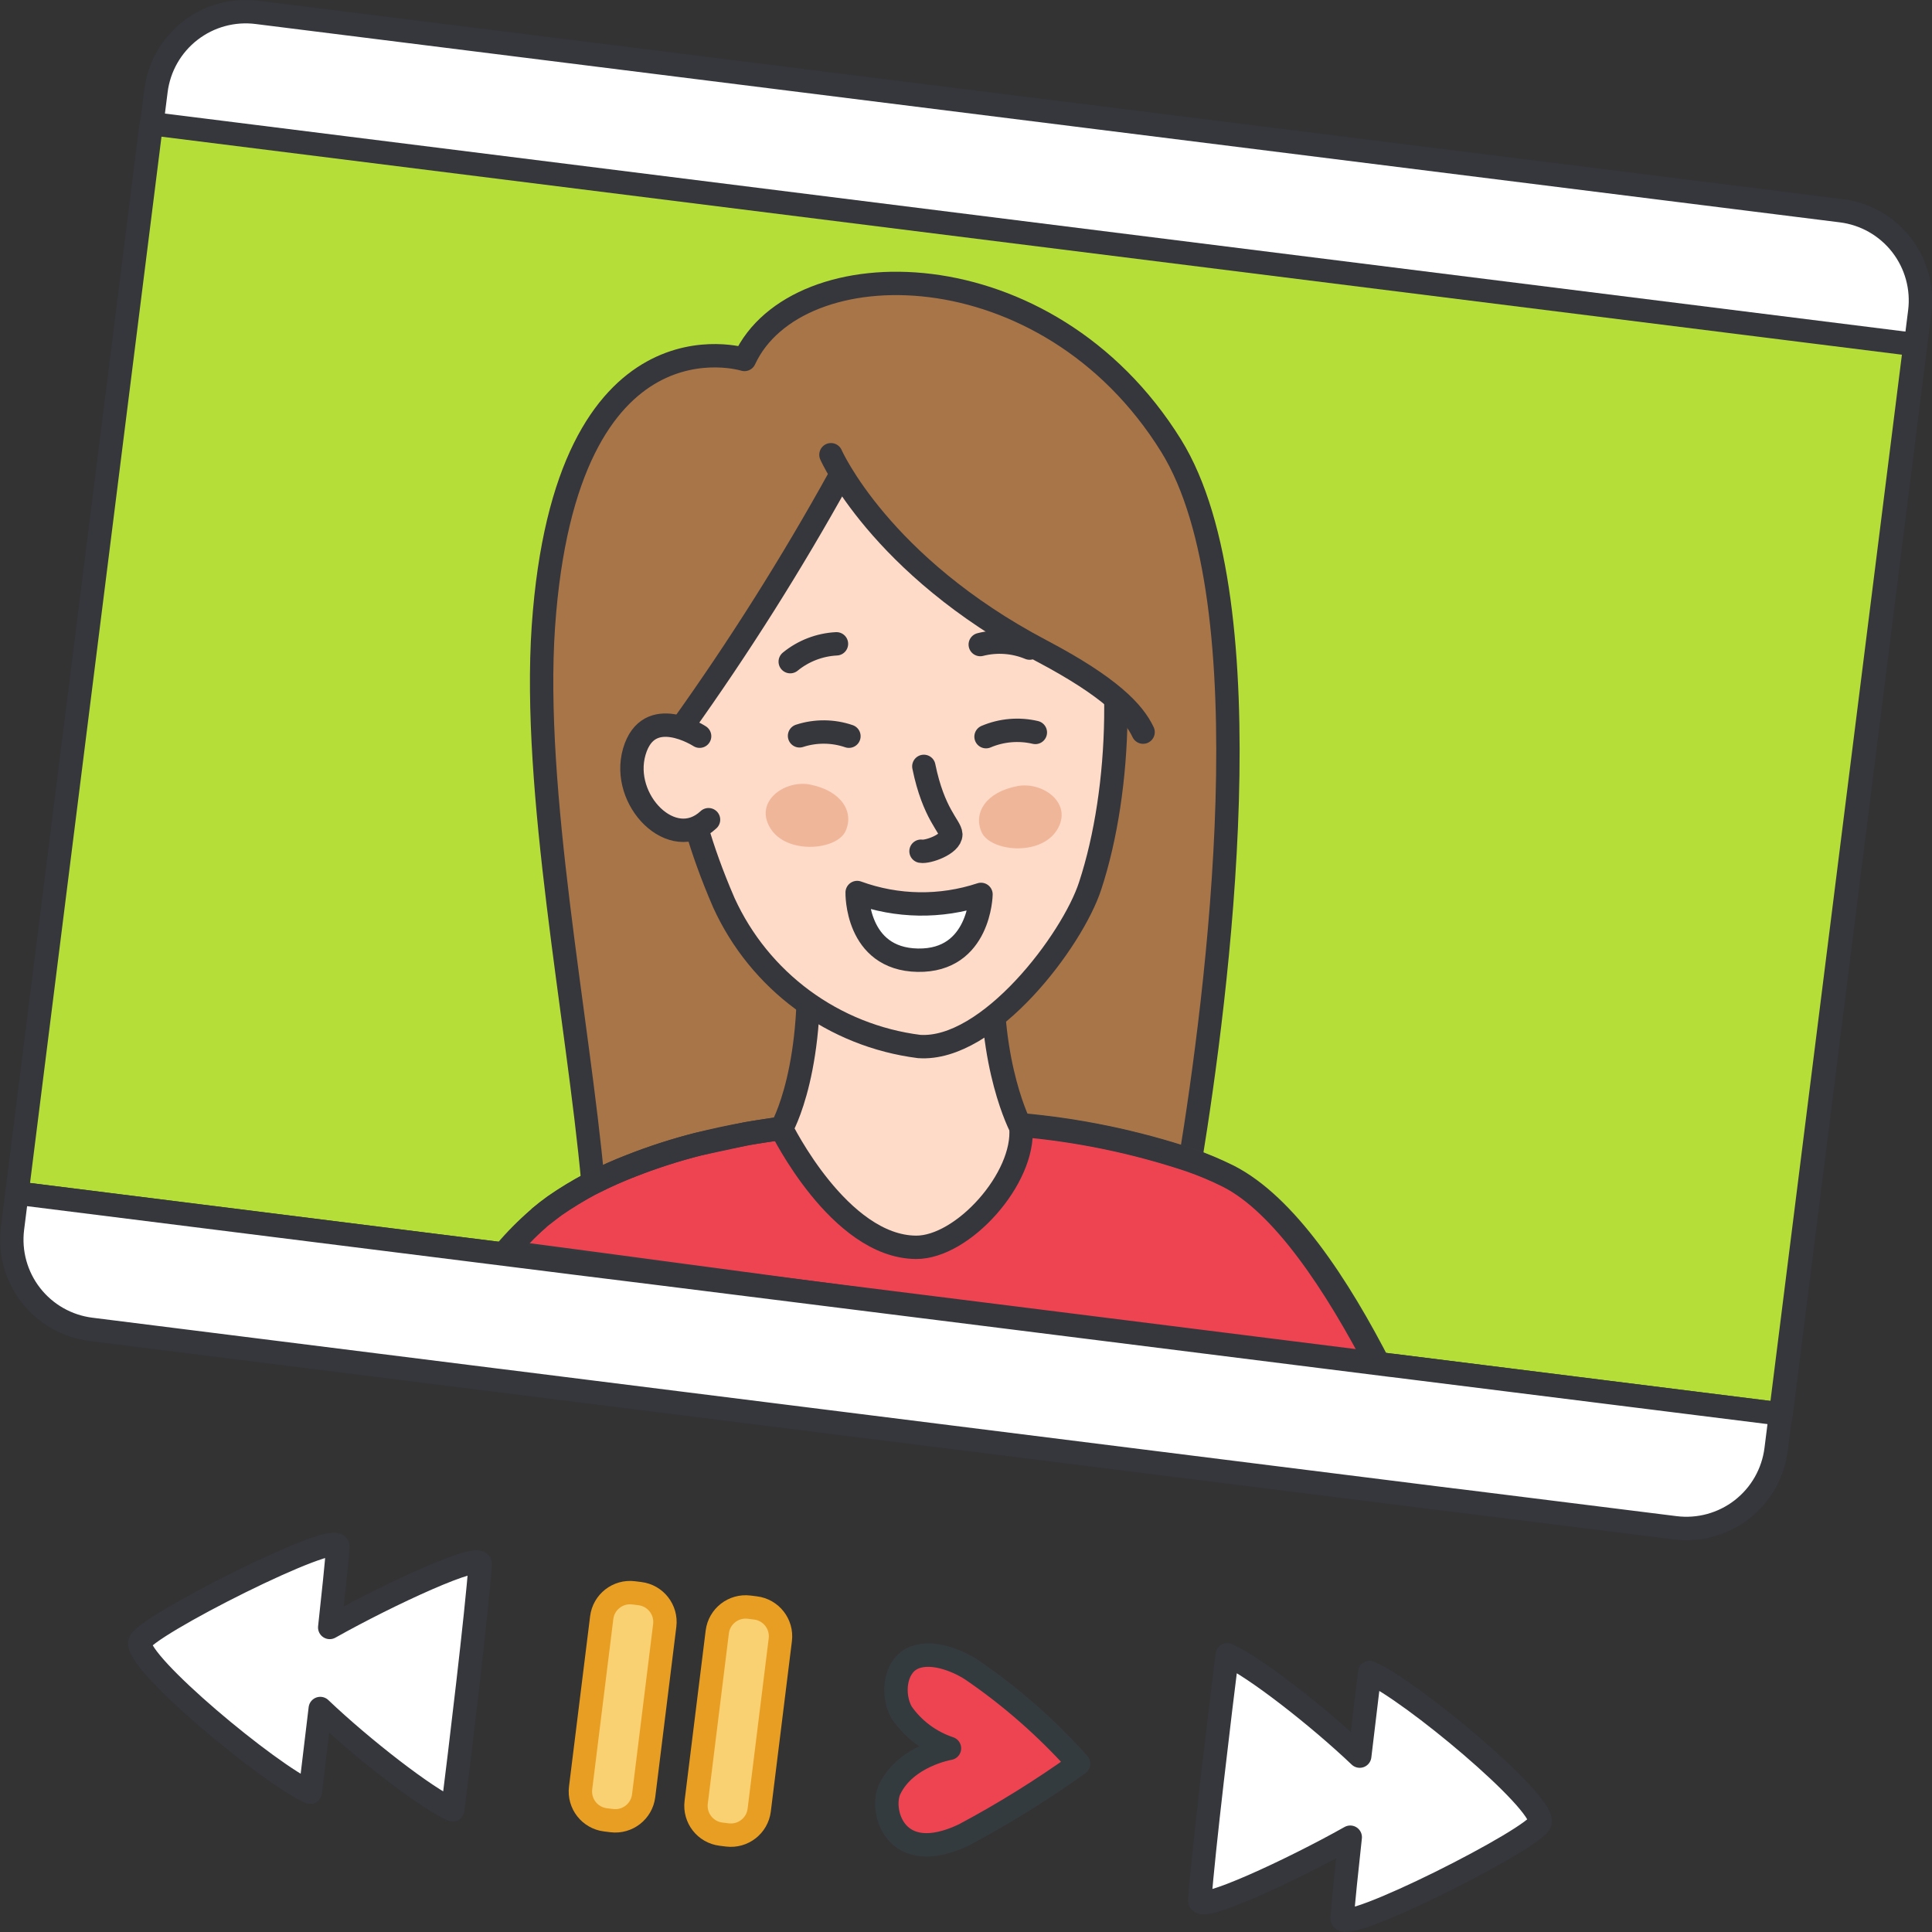 <svg width="124" height="124" viewBox="0 0 124 124" fill="none" xmlns="http://www.w3.org/2000/svg">
<rect x="0" y="0" width="124" height="124" fill="#333333" stroke="none"/>
<g clip-path="url(#clip0_26283_22202)">
<path d="M41.071 102.282L40.662 102.231C39.658 102.107 38.743 102.82 38.619 103.824L37.264 114.758C37.14 115.762 37.853 116.677 38.857 116.801L39.266 116.852C40.27 116.976 41.185 116.263 41.31 115.259L42.664 104.325C42.788 103.321 42.075 102.406 41.071 102.282Z" fill="#F9D072" stroke="#E89E22" stroke-width="1.5" stroke-linejoin="round"/>
<path d="M48.489 103.201L48.08 103.15C47.076 103.026 46.161 103.739 46.036 104.743L44.682 115.677C44.558 116.681 45.271 117.596 46.275 117.72L46.684 117.771C47.688 117.895 48.603 117.182 48.728 116.178L50.082 105.244C50.206 104.24 49.493 103.325 48.489 103.201Z" fill="#F9D072" stroke="#E89E22" stroke-width="1.5" stroke-linejoin="round"/>
<path d="M29.055 116.156C27.355 115.417 23.232 112.205 20.555 109.656L19.911 115.027C17.291 113.877 8.811 106.807 8.975 105.432C9.087 104.47 21.768 98.075 21.682 99.267C21.598 100.384 21.399 102.297 21.162 104.454C24.938 102.33 30.883 99.582 30.821 100.399C30.601 103.462 29.508 112.57 29.055 116.156ZM78.77 106.212C80.47 106.951 84.593 110.163 87.27 112.712L87.913 107.342C90.533 108.492 99.013 115.562 98.849 116.937C98.738 117.899 86.057 124.294 86.143 123.101C86.227 121.985 86.425 120.071 86.662 117.915C82.886 120.039 76.941 122.787 77.004 121.97C77.223 118.906 78.317 109.798 78.77 106.212Z" fill="white" stroke="#36373C" stroke-width="1.5" stroke-linejoin="round"/>
<path d="M57.107 114.832C56.452 116.178 57.414 119.892 61.881 117.758C64.426 116.401 66.879 114.877 69.224 113.197C67.189 110.917 64.885 108.893 62.362 107.17C61.307 106.486 59.634 105.889 58.529 106.46C57.424 107.031 57.237 108.771 57.867 109.912C58.616 110.991 59.694 111.798 60.94 112.212C60.94 112.212 58.148 112.677 57.107 114.832Z" fill="#EE4452" stroke="#343B3F" stroke-width="1.5" stroke-linejoin="round"/>
<path d="M123.214 19.995L114.38 90.239L114.28 91.019L89.38 87.9L89.27 87.889L64.77 84.814L42.142 81.98L36.653 81.299L36.576 81.288L1.09 76.84L9.714 8.2L10.014 5.827C10.109 5.07 10.352 4.34 10.73 3.677C11.108 3.015 11.613 2.433 12.216 1.966C12.818 1.499 13.507 1.155 14.243 0.954C14.979 0.754 15.747 0.7 16.504 0.797L118.175 13.526C119.701 13.716 121.089 14.504 122.034 15.717C122.978 16.93 123.403 18.469 123.214 19.995Z" fill="white" stroke="#36373C" stroke-width="1.5" stroke-linejoin="round"/>
<path d="M122.906 22.114L114.381 89.975L114.282 90.755L89.377 87.636L89.267 87.625L64.77 84.549L42.143 81.716L36.654 81.035L36.577 81.024L1.09 76.576L9.714 7.935L122.906 22.114Z" fill="#B6DE39" stroke="#36373C" stroke-width="1.5" stroke-linejoin="round"/>
<path d="M76.404 74.451V74.475L75.604 78.975C71.532 81.447 67.096 83.262 62.459 84.351L38.367 81.126L38.061 75.914C37.086 65.287 34.151 50.78 34.876 40.204C36.321 19.472 47.781 23.071 47.781 23.071C51.103 15.877 67.192 15.781 75.16 28.599C81.416 38.685 78.101 64.072 76.404 74.451Z" fill="#A87549" stroke="#36373C" stroke-width="1.5" stroke-linejoin="round"/>
<path d="M32.523 80.351L32.441 80.338C33.083 79.577 33.788 78.87 34.547 78.226C34.575 78.192 34.607 78.161 34.641 78.133L35.609 77.392C36.347 76.886 37.11 76.419 37.896 75.992C37.953 75.97 38.008 75.943 38.061 75.912C38.865 75.503 39.691 75.136 40.533 74.812C41.933 74.263 43.366 73.802 44.823 73.432L47.854 72.779C47.878 72.779 47.889 72.779 47.901 72.767L50.179 72.401C55.243 71.739 60.367 71.665 65.448 72.181C69.175 72.507 72.851 73.269 76.4 74.451C77.235 74.743 78.05 75.086 78.842 75.479C82.484 77.325 85.887 82.435 88.655 87.868L88.538 87.855L62.455 84.351L38.363 81.126L32.523 80.351Z" fill="#EE4452" stroke="#343B3F" stroke-width="1.5" stroke-linejoin="round"/>
<path d="M88.537 87.857C85.701 82.365 82.286 77.243 78.807 75.492C78.027 75.103 77.223 74.764 76.4 74.477C72.855 73.292 69.181 72.533 65.456 72.216C60.368 71.69 55.236 71.76 50.164 72.424C49.401 72.524 48.65 72.633 47.898 72.767C47.886 72.779 47.875 72.779 47.851 72.779C46.834 72.962 45.823 73.18 44.82 73.432C43.363 73.801 41.929 74.262 40.529 74.811C39.687 75.135 38.861 75.502 38.057 75.911C38.004 75.942 37.949 75.969 37.892 75.991C37.089 76.41 36.313 76.881 35.57 77.399C35.248 77.628 34.937 77.871 34.637 78.129C34.603 78.157 34.571 78.188 34.542 78.222C33.809 78.872 33.134 79.585 32.523 80.351" stroke="#36373C" stroke-width="1.5" stroke-linecap="round" stroke-linejoin="round"/>
<path d="M51.756 59.807C52.48 68.48 50.156 72.428 50.156 72.428C50.156 72.428 53.868 80.02 58.788 80.056C61.797 80.078 65.808 75.616 65.522 72.356C65.522 72.356 63.442 68.456 63.722 61.689" fill="#FDDBC8"/>
<path d="M51.756 59.807C52.48 68.48 50.156 72.428 50.156 72.428C50.156 72.428 53.868 80.02 58.788 80.056C61.797 80.078 65.808 75.616 65.522 72.356C65.522 72.356 63.442 68.456 63.722 61.689" stroke="#36373C" stroke-width="1.5" stroke-linecap="round" stroke-linejoin="round"/>
<path d="M70.177 35.394C72.24 41.494 72.025 50.601 69.969 56.853C68.834 60.353 63.459 67.486 58.984 67.166C56.286 66.823 53.719 65.796 51.528 64.184C49.337 62.571 47.594 60.426 46.464 57.951C43.304 50.664 43.734 46.703 43.734 46.703C47.421 41.547 50.807 36.182 53.876 30.636" fill="#FDDBC8"/>
<path d="M70.177 35.394C72.24 41.494 72.025 50.601 69.969 56.853C68.834 60.353 63.459 67.486 58.984 67.166C56.286 66.823 53.719 65.796 51.528 64.184C49.337 62.571 47.594 60.426 46.464 57.951C43.304 50.664 43.734 46.703 43.734 46.703C47.421 41.547 50.807 36.182 53.876 30.636" stroke="#36373C" stroke-width="1.5" stroke-linecap="round" stroke-linejoin="round"/>
<path d="M53.686 41.322C52.6 41.377 51.561 41.778 50.719 42.466L53.686 41.322ZM66.083 41.596C65.079 41.18 63.968 41.1 62.915 41.369L66.083 41.596ZM66.451 47.009C65.394 46.761 64.285 46.856 63.286 47.281L66.451 47.009ZM54.486 47.251C53.46 46.9 52.347 46.892 51.316 47.228L54.486 47.251ZM59.294 49.188C59.918 52.253 61.002 53.033 61.026 53.552C61.026 54.191 59.542 54.713 59.113 54.633" fill="#FDDBC8"/>
<path d="M53.686 41.322C52.6 41.377 51.561 41.778 50.719 42.466M66.083 41.596C65.079 41.18 63.968 41.1 62.915 41.369M66.451 47.009C65.394 46.761 64.285 46.856 63.286 47.281M54.486 47.251C53.46 46.9 52.347 46.892 51.316 47.228M59.294 49.188C59.918 52.253 61.002 53.033 61.026 53.552C61.026 54.191 59.542 54.713 59.113 54.633" stroke="#36373C" stroke-width="1.5" stroke-linecap="round" stroke-linejoin="round"/>
<path d="M73.854 49.19C73.854 49.19 74.588 44.907 68.602 42.69C58.879 39.11 53.328 29.181 53.328 29.181C58.339 25.178 65.43 25.1 70.528 28.991C79.893 35.612 73.854 49.19 73.854 49.19Z" fill="#A87549"/>
<path d="M73.366 46.989C72.771 45.722 71.279 44.104 66.832 41.762C56.455 36.297 53.332 29.186 53.332 29.186" stroke="#36373C" stroke-width="1.5" stroke-linecap="round" stroke-linejoin="round"/>
<path d="M44.903 47.251C44.903 47.251 41.629 45.122 40.713 48.238C39.797 51.354 43.167 54.776 45.475 52.61" fill="#FDDBC8"/>
<path d="M44.903 47.251C44.903 47.251 41.629 45.122 40.713 48.238C39.797 51.354 43.167 54.776 45.475 52.61" stroke="#36373C" stroke-width="1.5" stroke-linecap="round" stroke-linejoin="round"/>
<path d="M51.999 50.356C50.378 50.035 48.392 51.424 49.434 53.144C50.476 54.864 53.704 54.579 54.269 53.344C54.834 52.109 54.007 50.757 51.999 50.356ZM65.312 50.451C66.944 50.151 68.902 51.572 67.835 53.277C66.768 54.982 63.545 54.649 62.998 53.403C62.451 52.157 63.299 50.825 65.312 50.451Z" fill="#F0B699"/>
<path d="M55.014 57.284C57.574 58.218 60.375 58.261 62.963 57.405C62.963 57.405 62.889 61.699 58.904 61.628C54.919 61.557 55.014 57.284 55.014 57.284ZM114.279 90.751L113.993 93.024C113.8 94.55 113.01 95.938 111.795 96.881C110.58 97.824 109.04 98.246 107.514 98.054L93.302 96.279H93.269L32.023 88.602L31.836 88.58L5.84 85.318C4.314 85.128 2.927 84.34 1.982 83.127C1.038 81.915 0.613 80.377 0.802 78.851L1.088 76.577L36.574 81.025L36.651 81.036L42.14 81.717L64.768 84.551L89.268 87.626L89.378 87.637L114.279 90.751Z" fill="white" stroke="#36373C" stroke-width="1.5" stroke-linejoin="round"/>
</g>
<defs>
<clipPath id="clip0_26283_22202">
<rect width="124" height="124" fill="white" transform="translate(0.008)"/>
</clipPath>
</defs>
</svg>
